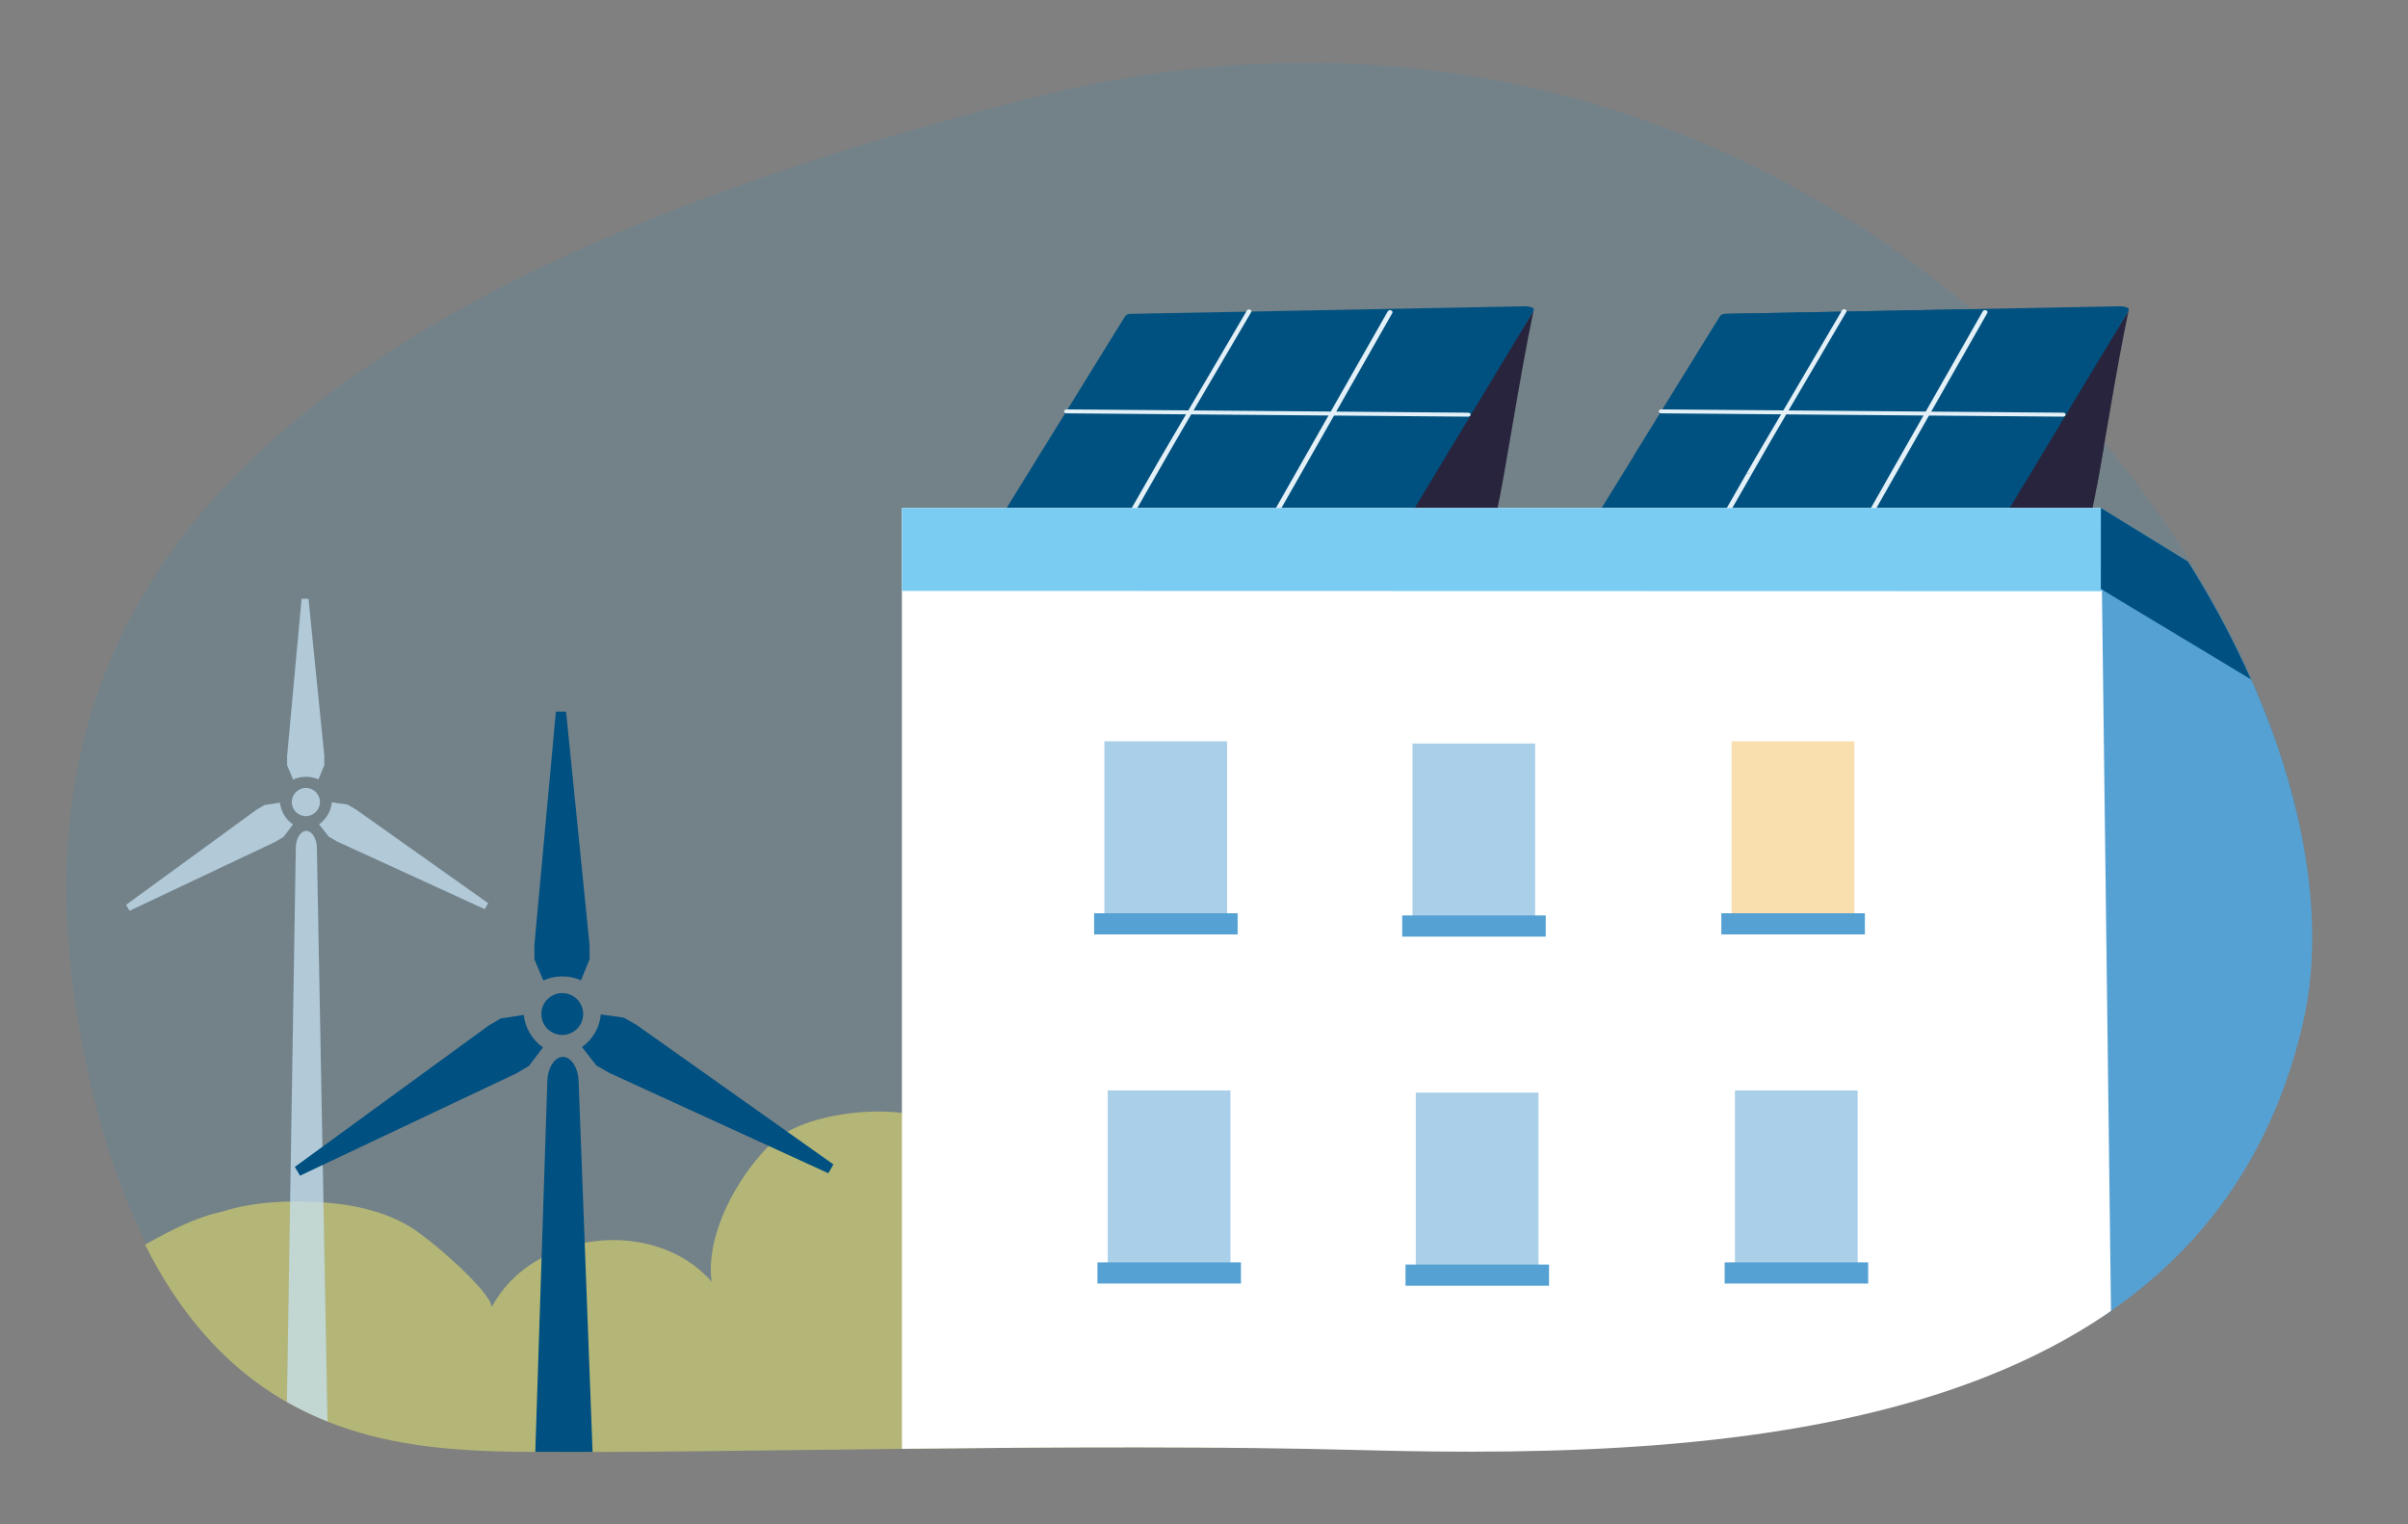 <?xml version="1.0" encoding="UTF-8"?>
<svg xmlns="http://www.w3.org/2000/svg" xmlns:xlink="http://www.w3.org/1999/xlink" id="Ebene_1" viewBox="0 0 632 400">
  <rect x="0" y="0" width="632" height="400" fill="#808080" stroke="none"/>
  <defs>
    <style>.cls-1{fill:#f5bf5f;}.cls-1,.cls-2,.cls-3,.cls-4,.cls-5,.cls-6,.cls-7,.cls-8,.cls-9,.cls-10,.cls-11,.cls-12{stroke-width:0px;}.cls-1,.cls-7,.cls-13{opacity:.5;}.cls-2{fill:#015180;}.cls-3{fill:#005081;}.cls-4{fill:none;}.cls-5{fill:#28243d;}.cls-6{fill:#e3f0f7;}.cls-7,.cls-11{fill:#56a1d3;}.cls-14{clip-path:url(#clippath-1);}.cls-8{fill:#7accf3;}.cls-9{fill:#b4b677;}.cls-10{fill:#009fe3;opacity:.1;}.cls-12{fill:#fff;}</style>
    <clipPath id="clippath-1">
      <path class="cls-4" d="M20.88,271.15c18.67,105.54,76.57,109.55,117.92,109.85,55.45.4,143.03-2.5,219.22-.45,99.65,2.68,221.74-5.21,246.43-112.18,22.85-99-119.51-296.04-334.34-241.54C55.28,81.34,2.21,165.61,20.88,271.15Z"></path>
    </clipPath>
  </defs>
  <path class="cls-10" d="M20.88,270.15c18.67,105.54,76.57,109.55,117.92,109.85,55.45.4,143.03-2.5,219.22-.45,99.65,2.68,221.74-5.21,246.43-112.18,22.85-99-119.51-296.04-334.34-241.54C55.28,80.34,2.21,164.61,20.88,270.15Z"></path>
  <g class="cls-14">
    <path class="cls-9" d="M316.93,368.18c-3.52-13.32-7.57-27.03-16.54-37.49-8.96-10.45-24.19-16.79-36.87-11.43-7.95-8.8-6.94-19.91-17.69-24.88-11.08-5.12-34.86-2.78-43.54,5.81-9.41,9.32-17.12,24.34-15.51,36.17-14.93-17.18-47.05-13.49-57.7,6.63-.37-4.09-16.01-17.92-21.98-21.37-7.99-4.62-17.45-6.05-26.67-6.29-7.49-.2-15.15.37-22.24,2.67-13.65,2.91-25.38,13.26-39.25,17.99-16.8,5.73-32.02,19.77-33.62,37.45-2.46,27.19,26.05,46.5,52.02,54.93,45.03,14.62,93.19,16.04,140.52,15.34,33.57-.5,67.13-2,100.62-4.5,9.75-.73,19.98-1.71,28.1-7.16,19.16-12.89,16.25-41.54,10.35-63.86Z"></path>
    <g class="cls-13">
      <path class="cls-11" d="M86.48,400.3c.07,2.37-1.36,4.31-3.18,4.31l-5.3.02c-1.82,0-3.27-1.92-3.22-4.29l2.86-177.99c.05-2.37,1.29-4.31,2.74-4.31s2.71,1.92,2.78,4.29l3.31,177.96Z"></path>
      <path class="cls-11" d="M83.97,210.46c0,2.04-1.64,3.7-3.68,3.71s-3.7-1.64-3.71-3.68,1.64-3.7,3.68-3.71,3.7,1.64,3.71,3.68Z"></path>
      <path class="cls-11" d="M80.25,203.84c1.21,0,2.34.25,3.33.69l1.53-3.73v-2.51s-4.15-41.17-4.15-41.17h-1.8s-3.8,41.21-3.8,41.21v2.51s1.57,3.72,1.57,3.72c.98-.45,2.12-.71,3.32-.72Z"></path>
      <path class="cls-11" d="M74.56,213.87c-.61-1.04-.97-2.15-1.08-3.23l-4.05.61-2.21,1.31-34.13,24.89.92,1.55,38.19-18.06,2.21-1.31,2.48-3.27c-.9-.61-1.7-1.45-2.32-2.49Z"></path>
      <path class="cls-11" d="M86.04,213.8c-.6,1.05-1.4,1.9-2.29,2.52l2.55,3.25,2.24,1.29,38.69,17.72.9-1.56-34.72-24.6-2.24-1.29-4.09-.57c-.09,1.08-.43,2.2-1.03,3.24Z"></path>
    </g>
    <path class="cls-5" d="M558.65,81.59c-3.81,18.1-7.4,42.75-9.69,52.94-.7,3.11-5.88-1.34-8.88.82l-14.49-.61,33.06-53.15Z"></path>
    <path class="cls-2" d="M525.03,135.35l-105.94,4.13c-1.17-.08-1.91-1.04-1.42-1.84l33.72-54.56c.29-.48.94-.77,1.64-.72l103.63-1.99c1.17.08,2.47.41,1.99,1.21l-31.98,53.05c-.29.48-.94.77-1.64.72Z"></path>
    <path class="cls-6" d="M490.39,137c4.08-7.17,8.16-14.34,12.24-21.51,4-7.04,8.01-14.08,12.01-21.12,2.33-4.09,4.65-8.18,6.98-12.27.15-.26-.1-.59-.41-.68-.36-.11-.69.06-.83.32-4.08,7.17-8.16,14.34-12.24,21.51-4,7.04-8.01,14.08-12.01,21.12-2.33,4.09-4.65,8.18-6.98,12.27-.15.26.1.59.41.68.36.11.69-.06.83-.32h0Z"></path>
    <path class="cls-6" d="M452.19,137.57c3.84-6.55,10.68-18.69,14.52-25.24,3.77-6.43,7.54-12.85,11.31-19.28,2.19-3.73,4.38-7.47,6.57-11.2.14-.24-.1-.54-.39-.62-.35-.1-.65.05-.79.29-3.84,6.55-7.68,13.09-11.52,19.64-3.77,6.43-7.54,12.85-11.31,19.28-2.19,3.73-7.3,12.83-9.49,16.56-.14.24,0,.78.3.86.35.1.65-.05.79-.29h0Z"></path>
    <path class="cls-6" d="M436.1,108.47c6.82.06,13.64.11,20.46.17,6.85.06,13.7.11,20.56.17,6.91.06,13.82.12,20.73.17,6.86.06,13.72.11,20.57.17,6.83.06,13.66.11,20.5.17.84,0,1.69.01,2.53.02.9,0,.93-1.03.03-1.04-6.82-.06-13.64-.11-20.46-.17-6.85-.06-13.7-.11-20.56-.17-6.91-.06-13.82-.12-20.73-.17-6.86-.06-13.72-.11-20.57-.17-6.83-.06-13.66-.11-20.5-.17-.84,0-1.69-.01-2.53-.02-.9,0-.93,1.03-.03,1.04h0Z"></path>
    <path class="cls-5" d="M402.48,81.59c-3.81,18.1-7.4,42.75-9.69,52.94-.7,3.11-5.88-1.34-8.88.82l-14.49-.61,33.06-53.15Z"></path>
    <path class="cls-2" d="M368.87,135.35l-105.94,4.13c-1.17-.08-1.91-1.04-1.42-1.84l33.72-54.56c.29-.48.94-.77,1.64-.72l103.63-1.99c1.17.08,2.47.41,1.99,1.21l-31.98,53.05c-.29.48-.94.77-1.64.72Z"></path>
    <path class="cls-6" d="M334.22,137c4.08-7.17,8.16-14.34,12.24-21.51,4-7.04,8.01-14.08,12.01-21.12,2.33-4.09,4.65-8.18,6.98-12.27.15-.26-.1-.59-.41-.68-.36-.11-.69.06-.83.32-4.08,7.17-8.16,14.34-12.24,21.51-4,7.04-8.01,14.08-12.01,21.12-2.33,4.09-4.65,8.18-6.98,12.27-.15.26.1.59.41.68.36.11.69-.06.83-.32h0Z"></path>
    <path class="cls-6" d="M296.02,137.57c3.84-6.55,10.68-18.69,14.52-25.24,3.77-6.43,7.54-12.85,11.31-19.28,2.19-3.73,4.38-7.47,6.57-11.2.14-.24-.1-.54-.39-.62-.35-.1-.65.05-.79.29-3.84,6.55-7.68,13.09-11.52,19.64-3.77,6.43-7.54,12.85-11.31,19.28-2.19,3.73-7.3,12.83-9.49,16.56-.14.24,0,.78.3.86.35.1.65-.05.79-.29h0Z"></path>
    <path class="cls-6" d="M279.94,108.47c6.82.06,13.64.11,20.46.17,6.85.06,13.7.11,20.56.17,6.91.06,13.82.12,20.73.17,6.86.06,13.72.11,20.57.17,6.83.06,13.66.11,20.5.17.84,0,1.69.01,2.53.02.9,0,.93-1.03.03-1.04-6.82-.06-13.64-.11-20.46-.17-6.85-.06-13.7-.11-20.56-.17-6.91-.06-13.82-.12-20.73-.17-6.86-.06-13.72-.11-20.57-.17-6.83-.06-13.66-.11-20.5-.17-.84,0-1.69-.01-2.53-.02-.9,0-.93,1.03-.03,1.04h0Z"></path>
    <polygon class="cls-11" points="649.99 193.96 649.99 269.38 649.94 867.29 649.92 1122.57 550.45 1122.57 550.73 828.53 551.19 354.36 551.38 154.55 551.4 133.32 649.99 193.96"></polygon>
    <polygon class="cls-12" points="555.68 473.69 236.72 472.58 236.72 133.31 551.4 133.31 555.68 473.69"></polygon>
    <polygon class="cls-8" points="551.9 155.14 236.72 155.06 236.72 133.31 551.4 133.31 551.9 155.14"></polygon>
    <rect class="cls-7" x="289.86" y="194.53" width="32.21" height="48.77"></rect>
    <rect class="cls-11" x="287.16" y="239.65" width="37.67" height="5.56"></rect>
    <rect class="cls-7" x="370.71" y="195.11" width="32.21" height="48.77"></rect>
    <rect class="cls-11" x="368.02" y="240.23" width="37.67" height="5.56"></rect>
    <rect class="cls-1" x="454.47" y="194.53" width="32.21" height="48.77"></rect>
    <rect class="cls-11" x="451.78" y="239.65" width="37.67" height="5.56"></rect>
    <rect class="cls-7" x="290.73" y="286.15" width="32.21" height="48.77"></rect>
    <rect class="cls-11" x="288.03" y="331.27" width="37.67" height="5.56"></rect>
    <rect class="cls-7" x="371.58" y="286.73" width="32.21" height="48.77"></rect>
    <rect class="cls-11" x="368.89" y="331.85" width="37.67" height="5.56"></rect>
    <rect class="cls-7" x="455.35" y="286.15" width="32.21" height="48.77"></rect>
    <rect class="cls-11" x="452.65" y="331.27" width="37.67" height="5.56"></rect>
    <rect class="cls-10" x="294.25" y="382.08" width="32.21" height="48.77"></rect>
    <rect class="cls-10" x="375.11" y="382.66" width="32.21" height="48.77"></rect>
    <rect class="cls-10" x="458.87" y="382.08" width="32.21" height="48.77"></rect>
    <polygon class="cls-3" points="649.99 193.95 649.99 213.93 551.38 154.55 551.4 133.31 649.99 193.95"></polygon>
    <g class="cls-13">
      <path class="cls-12" d="M86.48,400.3c.07,2.37-1.36,4.31-3.18,4.31l-5.3.02c-1.82,0-3.27-1.92-3.22-4.29l2.86-177.99c.05-2.37,1.29-4.31,2.74-4.31s2.71,1.92,2.78,4.29l3.31,177.96Z"></path>
      <path class="cls-12" d="M83.97,210.46c0,2.04-1.64,3.7-3.68,3.71s-3.7-1.64-3.71-3.68,1.64-3.7,3.68-3.71,3.7,1.64,3.71,3.68Z"></path>
      <path class="cls-12" d="M80.25,203.84c1.21,0,2.34.25,3.33.69l1.53-3.73v-2.51s-4.15-41.17-4.15-41.17h-1.8s-3.8,41.21-3.8,41.21v2.51s1.57,3.72,1.57,3.72c.98-.45,2.12-.71,3.32-.72Z"></path>
      <path class="cls-12" d="M74.56,213.87c-.61-1.04-.97-2.15-1.08-3.23l-4.05.61-2.21,1.31-34.13,24.89.92,1.55,38.19-18.06,2.21-1.31,2.48-3.27c-.9-.61-1.7-1.45-2.32-2.49Z"></path>
      <path class="cls-12" d="M86.04,213.8c-.6,1.05-1.4,1.9-2.29,2.52l2.55,3.25,2.24,1.29,38.69,17.72.9-1.56-34.72-24.6-2.24-1.29-4.09-.57c-.09,1.08-.43,2.2-1.03,3.24Z"></path>
    </g>
    <path class="cls-3" d="M156.79,414.55c.11,3.52-2.02,6.4-4.73,6.41l-7.88.03c-2.71.01-4.86-2.86-4.78-6.38l4.25-130.86c.08-3.52,1.92-6.41,4.08-6.41s4.03,2.86,4.13,6.38l4.93,130.82Z"></path>
    <path class="cls-3" d="M153.06,266.07c.01,3.04-2.44,5.5-5.47,5.52s-5.5-2.44-5.51-5.47c-.01-3.03,2.43-5.5,5.47-5.51s5.5,2.44,5.51,5.47Z"></path>
    <path class="cls-3" d="M147.53,256.23c1.8,0,3.48.37,4.95,1.03l2.27-5.55-.02-3.74-6.16-61.24h-2.67s-5.65,61.3-5.65,61.3l.02,3.74,2.32,5.53c1.46-.67,3.15-1.06,4.94-1.07Z"></path>
    <path class="cls-3" d="M139.07,271.14c-.91-1.55-1.44-3.2-1.6-4.8l-6.03.91-3.29,1.95-50.77,37.02,1.36,2.3,56.81-26.86,3.28-1.95,3.69-4.86c-1.33-.91-2.53-2.16-3.45-3.7Z"></path>
    <path class="cls-3" d="M156.14,271.03c-.89,1.56-2.08,2.82-3.4,3.74l3.79,4.84,3.33,1.92,57.54,26.35,1.34-2.31-51.64-36.59-3.33-1.92-6.08-.85c-.14,1.61-.63,3.27-1.53,4.82Z"></path>
  </g>
  <path class="cls-5" d="M550.26,128.04c2.24-12.05,5.24-31.49,8.39-46.46l-28.9,46.46c6.83.05,13.67.04,20.51,0Z"></path>
  <path class="cls-2" d="M530.64,128.05l28.01-46.47c.48-.81-.82-1.13-1.99-1.21l-103.63,1.99c-.7-.05-1.35.24-1.64.72l-22.65,36.65c33.66,6.46,67.73,8.11,101.9,8.33Z"></path>
  <path class="cls-6" d="M495.95,127.21c2.22-3.91,4.45-7.82,6.67-11.73,4-7.04,8.01-14.08,12.01-21.12,2.33-4.09,4.65-8.18,6.98-12.27.15-.26-.1-.59-.41-.68-.36-.11-.69.06-.83.32l-12.24,21.51c-4,7.04-8.01,14.08-12.01,21.12-.53.93-1.05,1.85-1.58,2.78.47.02.94.05,1.41.07Z"></path>
  <path class="cls-6" d="M459.76,124.4c2.56-4.49,5.1-8.92,6.95-12.07,3.77-6.43,7.54-12.85,11.31-19.28,2.19-3.73,4.38-7.47,6.57-11.2.14-.24-.1-.54-.39-.62-.35-.1-.65.05-.79.29-3.84,6.55-7.68,13.09-11.52,19.64-3.77,6.43-7.54,12.85-11.31,19.28-.57.97-1.34,2.3-2.2,3.81.46.05.92.11,1.38.16Z"></path>
  <path class="cls-6" d="M436.1,108.47c6.82.06,13.64.11,20.46.17,6.85.06,13.7.11,20.56.17,6.91.06,13.82.12,20.73.17,6.86.06,13.72.11,20.57.17,6.83.06,13.66.11,20.5.17.84,0,1.69.01,2.53.02.9,0,.93-1.03.03-1.04-6.82-.06-13.64-.11-20.46-.17-6.85-.06-13.7-.11-20.56-.17-6.91-.06-13.82-.12-20.73-.17-6.86-.06-13.72-.11-20.57-.17-6.83-.06-13.66-.11-20.5-.17-.84,0-1.69-.01-2.53-.02-.9,0-.93,1.03-.03,1.04h0Z"></path>
</svg>
